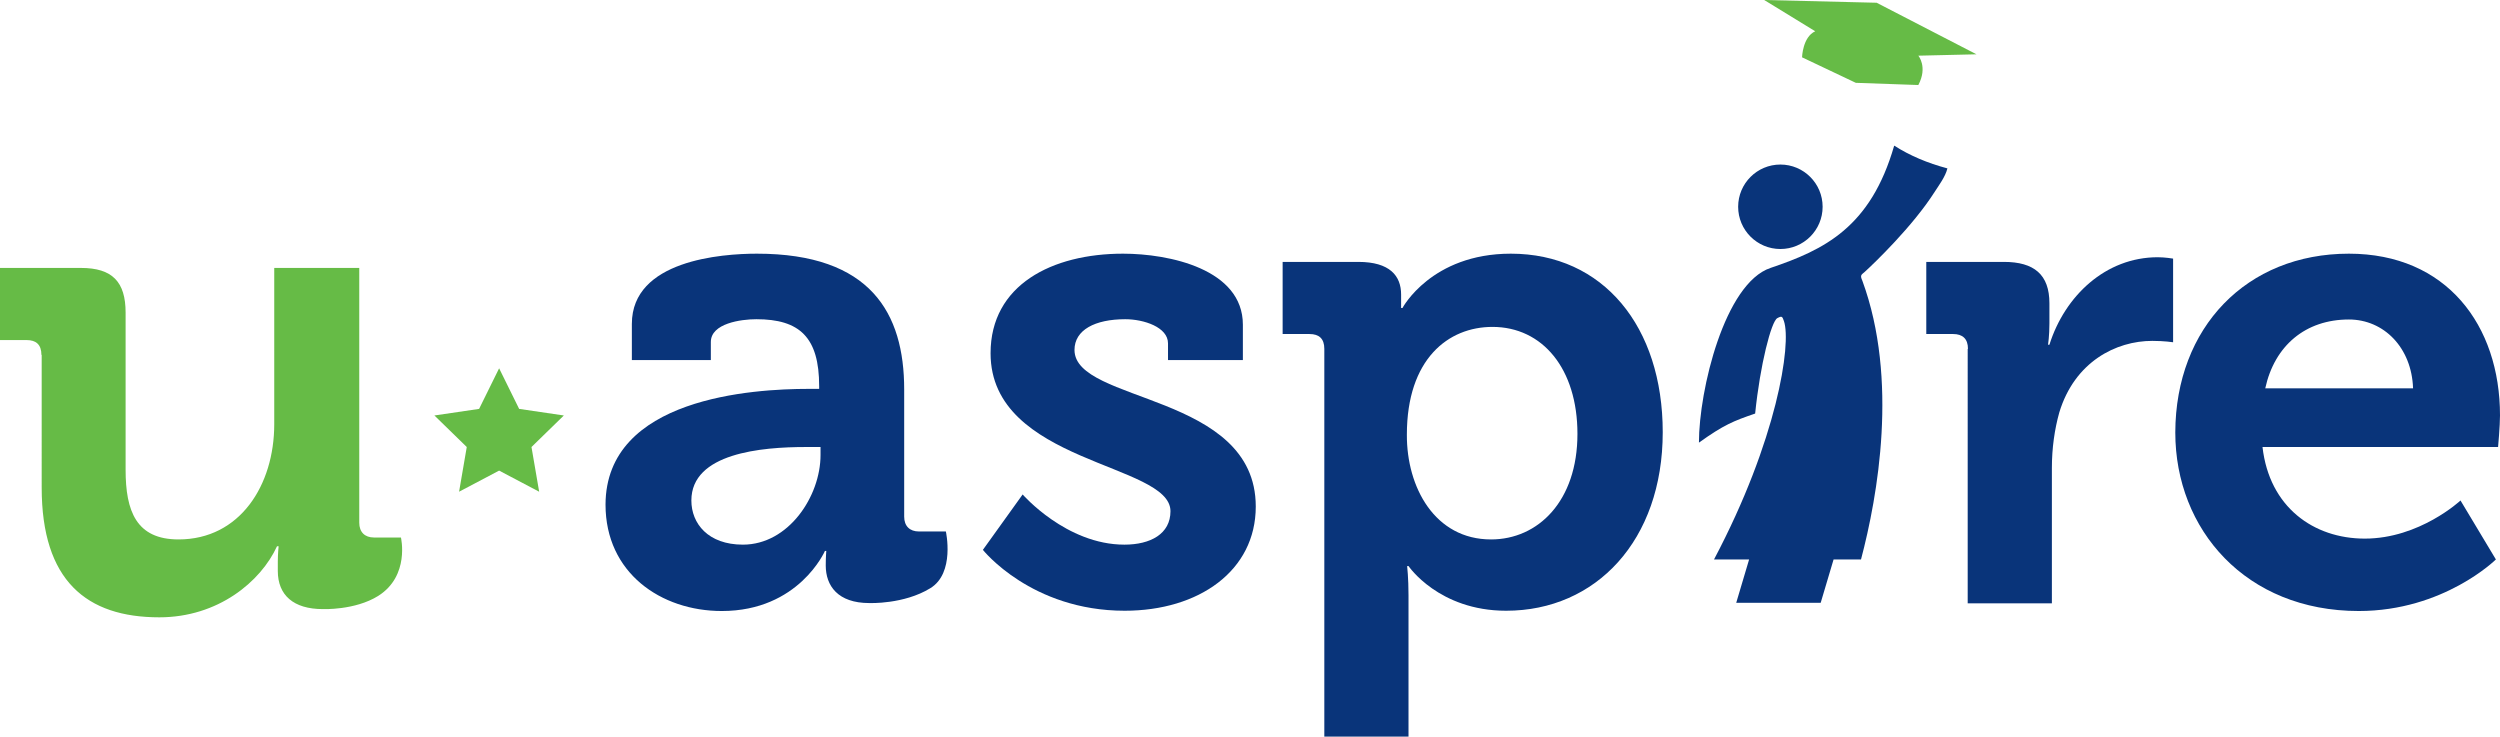 <?xml version="1.0" encoding="utf-8"?>
<!-- Generator: Adobe Illustrator 18.1.1, SVG Export Plug-In . SVG Version: 6.00 Build 0)  -->
<!DOCTYPE svg PUBLIC "-//W3C//DTD SVG 1.1//EN" "http://www.w3.org/Graphics/SVG/1.1/DTD/svg11.dtd">
<svg version="1.1" id="Layer_1" xmlns="http://www.w3.org/2000/svg" xmlns:xlink="http://www.w3.org/1999/xlink" x="0px" y="0px"
	 viewBox="0 0 911.6 268.7" enable-background="new 0 0 911.6 268.7" xml:space="preserve">
<g>
	<path fill="#09347A" d="M270.9,198.6c16.6,0,28.3-17.6,28.3-32.7V163h-5.4c-16.1,0-41.7,2.2-41.7,19.5
		C252.1,190.9,258.2,198.6,270.9,198.6 M294.8,141.8h3.9v-1c0-17.8-7.1-24.4-22.9-24.4c-5.6,0-16.6,1.5-16.6,8.3v6.6h-28.8v-13.2
		c0-23.2,32.7-25.6,45.6-25.6c41.5,0,53.7,21.7,53.7,49.5v46.4c0,3.4,2,5.4,5.4,5.4h9.8c0,0,3.4,15.2-5.7,20.7
		c-9.6,5.9-22.2,5.4-22.2,5.4c-11.5,0-15.9-6.3-15.9-13.7c0-3.2,0.2-5.3,0.2-5.3h-0.5c0,0-9.5,21.9-37.6,21.9
		c-22.2,0-42.4-13.9-42.4-38.8C220.9,145,274.6,141.8,294.8,141.8"/>
	<path fill="#09347A" d="M372.9,180.3c0,0,15.9,18.3,37.1,18.3c9.5,0,16.8-3.9,16.8-12.2c0-17.6-65.6-17.3-65.6-57.6
		c0-24.9,22.4-36.3,48.3-36.3c16.8,0,43.7,5.6,43.7,25.9v12.9h-27.3v-6.1c0-5.9-8.8-8.8-15.6-8.8c-11,0-18.5,3.9-18.5,11.2
		c0,19.5,66.1,15.6,66.1,57.1c0,23.4-20.7,38-47.8,38c-34.1,0-51.7-22.2-51.7-22.2L372.9,180.3z"/>
	<path fill="#09347A" d="M543.7,196.7c17.1,0,31.5-13.9,31.5-38.5c0-23.7-12.7-39-31-39c-16.1,0-31.2,11.7-31.2,39.3
		C512.9,177.7,523.2,196.7,543.7,196.7 M482.9,127.2c0-3.7-1.9-5.4-5.4-5.4h-9.8V95.5h27.6c11.5,0,15.6,5.1,15.6,11.9v4.9h0.5
		c0,0,10.5-19.8,39.5-19.8c33.7,0,55.4,26.6,55.4,65.1c0,39.5-24.4,65.1-57.1,65.1c-24.6,0-35.6-16.3-35.6-16.3h-0.5
		c0,0,0.5,4.4,0.5,10.7v51.5h-30.7V127.2z"/>
	<path fill="#09347A" d="M717.6,127.2c0-3.7-2-5.4-5.4-5.4h-9.8V95.5h28.3c11,0,16.6,4.6,16.6,15.1v7.3c0,4.6-0.5,7.8-0.5,7.8h0.5
		c5.6-17.8,20.5-31.9,39.5-31.9c2.7,0,5.6,0.5,5.6,0.5v30.5c0,0-3.2-0.5-7.6-0.5c-13.2,0-28.3,7.6-33.9,26.1
		c-1.7,6.1-2.7,12.9-2.7,20.3v49.3h-30.7V127.2z"/>
	<path fill="#09347A" d="M879.9,141.6c-0.5-14.9-10.7-25.1-23.4-25.1c-15.8,0-27.1,9.5-30.5,25.1H879.9z M856.5,92.5
		c35.6,0,55.1,26.1,55.1,59c0,3.7-0.7,11.5-0.7,11.5H825c2.5,21.9,18.6,33.4,37.3,33.4c20,0,34.9-13.9,34.9-13.9l12.9,21.5
		c0,0-19,18.8-50,18.8c-41.2,0-66.9-29.7-66.9-65.1C793.3,119.4,819.2,92.5,856.5,92.5"/>
	<path fill="#09347A" d="M680,99.1c3.3-3,17.5-16.6,25.5-29.2c1.4-2.2,3.9-5.5,4.6-8.5c-7.2-1.9-13.8-4.7-19.4-8.3
		c-8.6,29.9-25.6,38-45.1,44.6c-16.7,5.6-26.1,44.5-26.1,63.7c9.1-6.5,12.6-7.9,20.5-10.6c1.8-17.8,5.9-33.7,8.1-34.8
		c1.7-0.9,1.8-0.6,2.4,1.1c2.8,8.3-2.5,43.4-25.5,86.9h12.8l-4.7,15.8h30.8l4.7-15.8h10c6.1-23.1,13.7-65.6,0.5-101.6
		C678.1,100.2,678.8,100.2,680,99.1"/>
	<path fill="#09347A" d="M664.6,75.4c0,8.5-6.9,15.4-15.4,15.4c-8.5,0-15.4-6.9-15.4-15.4c0-8.5,6.9-15.4,15.4-15.4
		C657.7,60,664.6,66.9,664.6,75.4"/>
	<path fill="#66BB46" d="M643.3,0l18.6,11.4c-4.6,2.1-4.8,9.5-4.8,9.5l19.6,9.3l22.8,0.8c3.5-6.6,0-10.7,0-10.7l21.2-0.5L684.3,1
		L643.3,0z"/>
	<path fill="#66BB46" d="M15.1,129.4c0-3.7-1.9-5.4-5.4-5.4H0V97.7h29.5c11.5,0,16.3,5.1,16.3,16.3v57.3c0,15.1,3.9,25.4,19.3,25.4
		c22.4,0,34.9-19.8,34.9-42V97.7h31v92.9c0,3.4,2,5.4,5.4,5.4h9.8c0,0,3.3,14-8.3,21.3c-8.5,5.3-20.2,4.8-20.2,4.8
		c-10.7,0-16.4-5.1-16.4-13.9v-3.4c0-2.9,0.3-5.6,0.3-5.6H101c-5.9,12.9-21.5,25.9-42.9,25.9c-26.6,0-42.9-13.4-42.9-47.3V129.4z"/>
	<polygon fill="#66BB46" points="174.7,149.1 158.4,151.5 170.2,163 167.4,179.3 182,171.6 196.6,179.3 193.8,163 205.6,151.5 
		189.3,149.1 182,134.3 	"/>
</g>
</svg>
